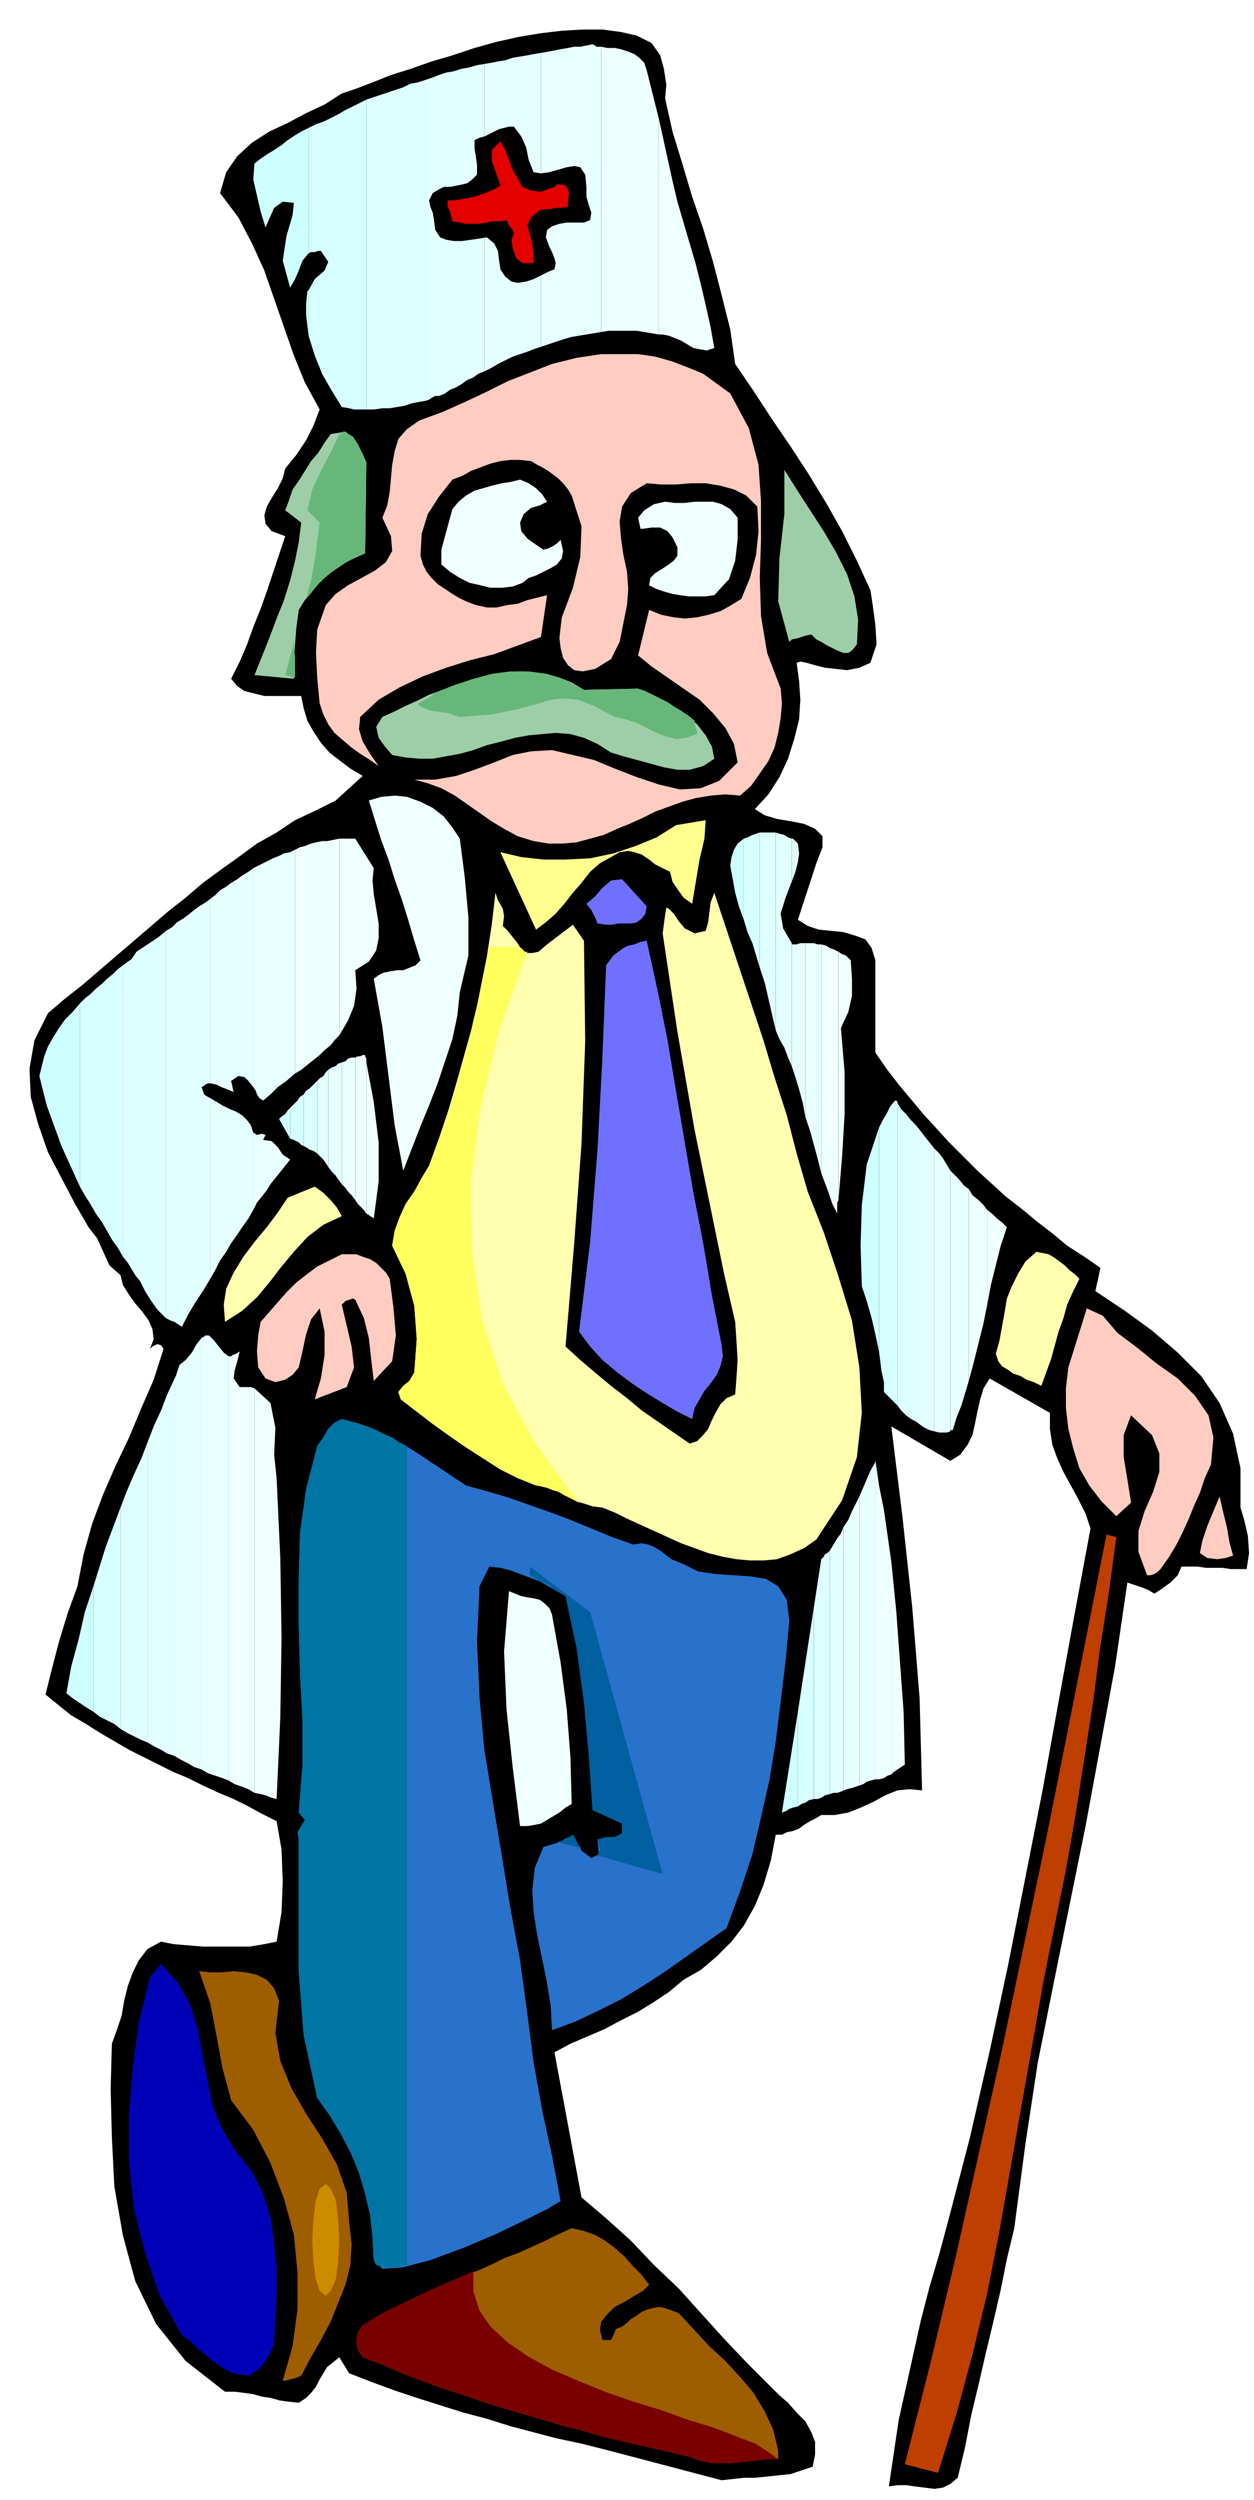 <svg xmlns="http://www.w3.org/2000/svg" fill-rule="evenodd" height="2.033in" preserveAspectRatio="none" stroke-linecap="round" viewBox="0 0 1020 2033" width="97.92"><style>.pen1{stroke:none}.brush2{fill:#000}.brush3{fill:#ceffff}.brush4{fill:#d6ffff}.brush5{fill:#dff}.brush6{fill:#e2ffff}.brush7{fill:#e5ffff}.brush8{fill:#e8ffff}.brush9{fill:#edffff}.brush10{fill:#efffff}.brush12{fill:#ffccc1}.brush13{fill:#9ecea8}.brush14{fill:#68b77a}.brush16{fill:#7070ff}.brush17{fill:#ffffaf}.brush24{fill:#9e5e00}</style><path class="pen1 brush2" d="m530 35 7 10 3 11 2 13-1 11 6 27 8 26 8 27 9 26 8 27 7 27 7 28 4 28 15 22 15 23 15 22 15 23 14 23 13 23 12 24 11 24 2 13 2 15 1 16-5 15-9 4-10 2-9-1-9-1-8-2-7-2-5-1-3 1 2 15 1 15-1 16-4 16-5 16-7 15-9 14-11 12 8 5 10 3 12 2 10 2 9 4 6 6v9l-5 13-15 46 8 5 9 3 10 1 10 1 10 3 8 3 5 7 3 10v75l9 13 10 13 10 12 10 12 11 12 10 11 12 12 11 11 11 10 12 11 13 10 12 10 13 10 12 10 14 9 13 9-1 5-1 5-1 4-1 5 24 16 22 16 21 18 19 19 15 22 11 25 6 28v32l3 10 3 13 1 14-2 13h-13l-7-1h-13l-7-1h-13l-3 7-6 6-7 5-6 4-5-3-5-2-6-2-6-2-10 68-12 65-12 65-13 64-13 64-13 65-10 66-9 68-6 25-5 25-6 26-6 25-6 26-6 25-5 26-6 25-6 5-6 3-7 1-8-1-8-1-7-1h-7l-7 1 4-27 4-27 6-27 6-27 6-27 7-27 8-27 7-26 18-69 16-70 15-70 14-71 14-71 13-72 13-71 13-70-4-12-6-12-6-11-6-11-5-11-4-11-2-13v-13l-49-28-5 8-3 10-2 9-2 10-2 9-4 8-6 8-8 5-48-28 9 73 8 74 6 74 2 75-10-1-10 1-10 4-9 5-11 5-10 4-11 2h-11l-5 3-4 2-5 3-4 3-5 2-5 1-4 2h-5l-4 21-6 20-7 17-9 16-10 13-12 12-13 11-14 8-12 10-12 8-13 8-14 7-13 7-14 6-14 6-13 7 22 118 20 17 20 18 19 20 20 19 18 20 19 21 19 20 19 19 7 7 7 6 7 8 7 7 5 9 3 8v10l-2 10-9 3-9 3-10 1-9 1-10 1h-9l-9 1-9 1-19-5-19-5-19-5-19-5-19-5-20-5-19-4-19-5-19-5-19-6-19-5-19-6-19-6-18-6-19-7-18-7-8-13-5 4-5 4-3 5-3 5-3 6-4 5-4 4-6 4-9-1-7-1-7-2-7-1-7-2-7-1-8-1h-8l-32-25-24-30-17-35-10-37-7-40-2-40-1-39 1-37 4-11 4-12 2-12 3-12 4-11 5-10 7-9 11-6 10 2 12 1 12 1h38l12-2 10-2 4-24 1-25-1-26-4-23-12-6-11-6-12-6-12-5-13-6-12-6-12-5-12-6-12-6-12-6-12-7-12-7-11-7-12-7-10-8-11-9 5-20 6-23 7-23 8-22 5-26 7-25 9-24 10-23 11-23 10-24 10-23 8-25-2-3-3-1-4 2-2 2 3-8-1-8-3-7-5-7-6-7-5-7-5-8-2-8-9-8-5-11-5-11-7-9-11-19-11-21-11-21-8-23-6-22-1-23 4-23 11-22 14-12 14-11 14-12 14-12 14-12 14-12 14-12 14-11 14-12 15-11 14-10 15-11 16-9 15-10 17-8 16-8 22-20-10-6-8-6-9-7-7-8-6-9-5-9-3-10-2-10h-30l-8-2-8-2-6-4-5-6 7-14 6-14 5-14 6-15 5-14 5-15 5-15 5-15-11-4-5-6-1-7 2-7 4-7 5-8 4-8 2-8 9-11 8-12 6-12 5-13-12-22-9-22-8-23-8-23-8-23-10-22-11-21-15-20 5-17 9-13 12-11 14-9 15-7 15-8 15-7 14-9 12-4 13-5 15-6 16-5 17-6 17-5 18-6 18-5 18-4 18-3 17-2 17-1h16l15 2 13 3 12 6z"/><path class="pen1 brush3" d="M251 104v102l-5 6-3 8-3 7-4 7-6-22 3-20 5-17 1-10-9-1-7 5-4 9-3 7-4-13-3-13-3-13 1-13 5-4 6-4 5-3 6-4 5-4 6-4 5-3 6-3zm0 132v37l-1-8-1-9v-9l1-10 1-1z"/><path class="pen1 brush4" d="M251 273v-37l5-9 8-7 3-7-6-9h-2l-3 1h-3l-2 1V104l6-3 6-2 6-3 6-3 5-3 6-3 6-3 6-3v252h-10l-4-1-6-1-8-13-8-14-6-15-5-16z"/><path class="pen1 brush5" d="M298 333V81l6-2 6-2 6-2 6-2 6-2 6-3 6-1 6-2v261l-6 1-5 1-6 2-6 1-6 1h-6l-7 1h-6z"/><path class="pen1 brush6" d="M346 326V65l6-2 5-2 6-2 6-1 6-2 6-1 7-2 6-1v250l-5 2-4 3-5 2-4 3-5 3-5 2-4 3-5 2h-3l-2 1-3 2-3 1z"/><path class="pen1 brush7" d="M394 302V52l6-1 5-1 6-1 6-2 6-1 6-1 5-1 6-1v239l-6 2-5 2-6 2-6 2-6 3-6 3-5 3-6 3z"/><path class="pen1 brush8" d="M440 282V43l6-1 5-1 5-1 6-1 5-1h5l5-1 5-1 2 1 1 1h4v232l-6 1-6 1-6 1-6 1-7 2-6 2-6 2-6 2z"/><path class="pen1 brush9" d="M489 270V38l5 1h6l5 1 6 2 5 2 4 3 4 4 2 6 10 40v175l-6-1-6-1-6-1h-23l-6 1z"/><path class="pen1 brush10" d="M536 272V97l11 50 4 17 5 17 5 17 5 17 4 16 4 17 4 18 3 17-6 2-6-1-5-1-5-3-5-3-5-2-5-2-5-1h-3z"/><path class="pen1 brush2" d="m434 140 6 1 7-1 7-2 7-2 6-1 5 1 4 6 1 10v8l2 7 2 6-1 6-5 2h-14l-6 1-6 2-4 3-1 6 3 8 2 4 2 5 1 4-1 5-5 2-6 3-6 3-6 2-7 1-5-1-5-4-4-6-1-7-1-8-3-6-6-5-6 1-7 1-7 1h-7l-6-1-5-2-4-6-1-8-1-6-2-5-1-5 3-6 5-3 4-2h5l5-1 5-1 4-1 4-3 4-4v-8l-1-7-1-6v-7l4-2 4-1 4-2 4-2 4-2 4-1 4-1h4l6 8 4 9 2 10 4 10z"/><path class="pen1" style="fill:#e50000" d="m451 152 2-2h4l3 1 2 3 1 4-1 5v5l-5 1h-5l-4 1h-5l-4 1-4 3-3 3-3 6 2 7 2 8 1 7v9h-9l-5-4-3-8-1-7 2-5-1-3-3-4-2-4-5 1h-6l-5 1-6 1h-11l-5-1-6-1-1-4-1-4-2-4v-5h6l5-1 6-1 5-1 6-2 5-2 5-2 5-3-3-9-4-11v-9l7-7 4 7 3 8 3 8 4 7 4 7 7 3 8 1 11-4z"/><path class="pen1 brush12" d="m594 320 15 28 8 30 2 30v31l-1 31 1 31 5 30 11 29 1 12-1 12-2 12-3 12-5 11-7 10-7 10-9 8-12-1-12 1-12 2-11 3-11 4-11 4-10 5-11 5-10 4-11 5-11 3-11 3-11 1h-12l-12-2-13-4-11-6-10-6-10-7-10-7-10-7-11-6-11-4-11-3h17l17-3 15-5 16-6 15-6 15-3 17-1 17 4 17 4 17 7 18 7 18 6 17 4 17-1 15-6 15-15-3-15-7-13-10-12-11-11-13-9-13-9-13-9-11-9 9-37 10 4 10 2 9 1 10-1 9-2 10-3 9-5 8-5 7-17 5-19 2-19-1-20-9-9-10-5-11-3-12-2h-12l-12 1h-12l-12-1-13 8-7 11-2 12 1 13 2 14 3 14 1 14-1 13-3 15-3 15-7 14-13 8-10 2-7-1-5-4-4-6-2-8-1-8 1-9 1-8 9-24 6-25 1-25-8-25-3-5-4-5-4-4-4-3-4-3-5-3-4-2-5-3-9-1h-8l-8 1-8 2-8 3-8 3-7 4-8 3-11 14-9 14-5 16-1 18 2 7 3 6 4 5 5 5 6 4 6 4 5 3 6 3 8 3 9 2h8l9-2 8-1 8-3 8-2 8-2-5 34-19 7-19 7-20 5-19 6-19 7-19 9-17 10-15 14-1 10 3 10 6 10 7 10-7-5-8-5-7-5-7-6-7-6-5-7-4-8-3-9-2-21-1-20 1-19 7-20 8-9 10-7 11-6 11-6 9-7 5-9-1-12-7-15 4-10 2-11 1-11 1-11 2-11 3-10 7-8 10-7 19-7 18-8 17-8 18-9 18-7 18-7 20-5 20-3h30l14 2 14 4 13 5 12 5 11 8 11 8z"/><path class="pen1 brush13" d="m298 376-1 74-9 4-8 4-7 5-7 5-7 6-5 7-6 7-5 8-2 15-1 13-1 13v15l-32-3 6-15 6-15 6-16 6-15 5-16 4-16 3-15 2-16-13-10 3-8 3-9 5-7 5-8 5-8 6-7 5-8 5-7 12-2 7 6 5 9 5 10z"/><path class="pen1 brush14" d="m240 551-8-2 2-7 2-8 2-7 1-7v7l1 7v17zm9-64 4-15 3-16 2-16 2-15-10-10 4-17 7-15 8-15 7-15h1l1-1 1-1h1l7 4 4 6 4 8 3 7-1 74-8 3-7 4-6 4-6 4-6 5-5 5-5 6-5 6z"/><path class="pen1 brush13" d="m697 524-4 5-3 2h-4l-5-2-4-2-4-2-5-3-4-2-4-4-5 1-6 2-5 1-2 2-9-33 1-35 4-36v-36l10 16 11 17 11 17 10 17 9 18 6 18 3 19-1 20z"/><path class="pen1 brush10" d="m445 408-6 3-7 2-6 5-3 7 1 7 5 6 7 5 6 4 4-1 4-2 3-2 3-3 2 9-1 6-4 5-5 3-6 3-6 3-6 2-5 4-8 3-9 1h-9l-8-2-9-2-8-4-8-5-7-6v-12l3-11 3-11 3-11 5-6 6-5 7-4 7-2 7-2 8-2 7-1 8-2 7 3 6 4 5 5 4 6zm155 13v18l-2 17-5 15-12 13-7 1h-14l-7-1-6-1-7-2-6-2-6-3 1-6 4-4 5-3 6-4 4-3 3-4v-7l-4-8-4-5-6-3h-7l-7 1h-2l-2-9 5-6 8-5 9-2 8 1h8l8-1h15l7 2 7 4 6 7z"/><path class="pen1 brush13" d="m519 560 10 5 10 5 10 6 10 6 8 7 7 9 5 9 2 10-9 6-11 3h-10l-11-2-11-3-11-3-11-3-10-3-11-7-11-5-11-3-12-1-11 1-11 1-11 2-11 3-12 3-11 4-11 3-11 2-11 2h-11l-11-1-11-2-6-7-5-7-2-9 5-8 9-4 10-5 9-4 10-5 11-4 10-4 11-3 10-3 11-3 10-1 11-1 11 1 10 1 11 3 10 4 10 6 44-1z"/><path class="pen1 brush14" d="M565 586v3l1 3 1 3v2l-9 3-8 1-8-2-8-3-8-4-8-4-9-3-9-2-17-9-13-5-11-1-11 1-13 4-15 4-20 4-26 2-4-1-5-2-7-1-7-1-6-2-4-2-1-2 4-2 3-2 2-1 3-2 3-2 15-6 15-5 15-4 15-2h15l15 2 15 5 15 8 44-1 6 2 6 3 6 3 6 3 6 4 5 3 6 4 5 4z"/><path class="pen1 brush10" d="m374 682 4 31 3 33v31l-7 30-2 19-4 19-6 18-6 18-7 18-7 17-7 18-7 18-7-37-5-40-5-40-7-39 4-3 4-2 5-1 6-1h5l5-2 5-2 4-4-5-16-5-17-5-16-6-17-5-16-6-16-5-16-5-16 10-3 11-1 10 1 11 4 10 5 9 7 7 9 6 9z"/><path class="pen1" style="fill:#ffff8e" d="m563 735-7-5-5-7-4-6-2-8-6-3-6-3-5-4-6-4-6-2-5-1-7 1-7 4-9 5-8 7-7 9-7 8-7 9-7 8-8 7-8 6-29-63 17 4 18 2h18l20-1 19-4 18-6 17-7 16-10 24-4-1 15-4 17-3 18-3 18z"/><path class="pen1 brush3" d="M605 682v66l-4-11-3-11-2-11-2-11 1-7 2-6 3-5 5-4z"/><path class="pen1 brush4" d="M605 748v-66l3-1 4-2 3-1 3-1v110l-3-10-3-10-4-9-3-10z"/><path class="pen1 brush5" d="M618 787V677h13v161l-3-13-3-13-3-13-4-12z"/><path class="pen1 brush6" d="M631 838V677l3 1 4 1 3 2 3 1v35l-5 13-4 13 2 12 7 12v100l-3-7-3-8-4-7-3-7z"/><path class="pen1 brush7" d="M644 867V767v1h4l3-1h4v141l-2-11-3-11-3-10-3-9zm0-150v-35h1l2 2 1 1 1 1 1 8-1 7-2 8-3 8z"/><path class="pen1 brush8" d="M655 908V767h7l3 1h3v186l-3-12-3-11-3-11-4-12z"/><path class="pen1 brush9" d="M668 954V768l4 1 3 2 3 1 4 2v202l-1 2v9l-4-8-3-9-3-8-3-8z"/><path class="pen1 brush10" d="M682 976V774l3 2 3 1 2 2 2 2 1 15v14l-3 13-6 13 3 36v34l-2 34-3 36z"/><path class="pen1 brush3" d="M65 816v149l-5-11-5-11-5-11-4-11-4-11-4-11-3-12-3-12 2-8 2-8 3-8 4-7 5-8 5-7 6-6 6-7z"/><path class="pen1 brush4" d="M65 965V816l4-4 5-4 4-4 5-4 4-4 5-4 4-4 4-3v237l-4-7-5-7-4-7-4-7-5-7-4-7-5-8-4-7z"/><path class="pen1 brush5" d="M100 1022V785l4-3 3-2 2-3 2-3 6-4 6-4 6-4 6-5v315l-7-7-5-7-5-8-4-8-4-5-3-5-3-5-4-5z"/><path class="pen1 brush6" d="M135 1072V757l5-3 4-4 5-3 4-3 5-4 4-3 5-3 4-3v150h-2l-2 1-1 1-2 1 1 3 1 3 3 2 2 1v147l-6 10-6 9-6 10-5 10-3-2-3-2-3-1-4-2z"/><path class="pen1 brush7" d="M171 1040V893l5 3 5 3 6 3 5 2 5 3 4 4 3 4 2 6v63l-4 7-5 7-4 6-5 7-4 7-5 7-4 8-4 7zm0-159V731l4-3 4-4 5-3 4-3 5-3 4-3 5-3 4-3v178l-4-5-3-3-5-1-6 4 2 9-5-2-5-2-4-2-5-1z"/><path class="pen1 brush8" d="M206 984v-63l3 2 4-1 3 1-2 4 7 1 5 5 4 6 6 4-4 5-4 5-4 5-4 5-3 5-4 5-4 5-3 6zm0-100V706l4-2 4-2 4-2 4-2 5-2 4-2 5-1 4-2v182l-7 6-7 5-6 6-6 5-3-2-2-3-1-3-2-3z"/><path class="pen1 brush9" d="M240 873V691l4-2 4-1 5-2 4-1 5-1h4l5-1 5-1v160l-4 4-3 4-5 4-4 4-5 4-5 4-5 4-5 3z"/><path class="pen1 brush10" d="M276 842V682h13l15 24-1 10 1 11 2 12 2 12v12l-2 10-6 9-11 7 1 15-2 14-5 12-7 12z"/><path class="pen1 brush16" d="m526 737-1 6-3 4-4 3-4 1h-11l-5 1h-5l-7-1-2-5-3-6-4-5 7-6 6-7 7-6 9-1 20 22z"/><path class="pen1 brush17" d="m409 753 4 4 4 5 4 5 3 5 4 3h5l5-1 7-6 21-16 9 13 1 82-3 83-6 82-7 83 12 11 13 11 12 10 13 10 12 10 13 9 13 9 13 9 6-2 5-5 4-5 3-7 3-6 4-7 5-5 7-3 1-13 1-15-1-16-1-15-9-39-8-39-8-39-8-39-7-40-7-40-6-40-6-40 2-15 1-6 2 1 4 4 4 6 5 6 8 4 9-2 2-7 1-8 1-8 3-8 10 30 10 30 10 30 10 30 9 30 10 31 8 31 9 31 13 33 12 36 11 36 6 38 2 37-4 36-12 35-21 32-10 7-11 5-11 4-11 1h-11l-11-1-11-2-12-3-11-4-11-4-11-5-11-5-11-5-11-5-10-5-10-4-8-1-6-2-7-2-6-4-7-3-6-3-7-2-7-1-15-6-14-7-14-9-14-9-13-9-14-10-13-10-13-10-2-6 4-5 5-4 4-7 2-27-2-27-7-26-11-23 2-12 4-11 5-11 7-10 6-11 6-10 4-11 4-11 8-24 7-24 7-25 7-25 5-25 5-25 4-26 3-26 2 6 4 7 1 6-1 8z"/><path class="pen1" style="fill:#ffff5e" d="m429 774-23 64-15 62-8 60 1 57 8 56 17 52 27 50 35 47-4-2-4-2-4-2-5-3-4-1-5-2-4-1-5-1-15-6-14-7-14-9-14-9-13-9-14-10-13-10-13-10-2-6 4-5 5-4 4-7 2-27-2-27-7-26-11-23 2-12 4-11 5-11 7-10 6-11 6-10 4-11 4-11 7-19 6-19 5-20 6-19 4-19 5-20 4-20 4-20h24l2 1 2 2 1 1h2z"/><path class="pen1 brush16" d="m526 765 9 41 8 40 7 42 7 41 7 41 8 41 7 42 8 41 1 9-2 8-3 7-5 7-5 6-4 7-4 7-2 9-12-6-12-7-13-8-12-8-12-9-12-10-10-11-9-12 9-73 6-75 4-75 3-75 3-4 3-4 4-3 4-3 4-2 5-1 5-2 5-1z"/><path class="pen1 brush3" d="M236 901v25l-9-16 2-2 3-2 2-3 2-2z"/><path class="pen1 brush4" d="M236 926v-25l3-3 3-3 2-3 3-2v42l-2-1-2-2-2-1-2-1-3-1z"/><path class="pen1 brush5" d="M247 932v-42l2-3 3-2 3-3 3-3v59l-3-2-3-1-3-2-2-1z"/><path class="pen1 brush6" d="M258 938v-59l2-2 3-2 2-3 2-2v79l-2-3-2-3-3-3-2-2z"/><path class="pen1 brush7" d="M267 949v-79l3-2 3-1 2-2 3-1v99l-3-4-2-3-3-3-3-4z"/><path class="pen1 brush8" d="M278 963v-99l3-1 2-2 3-1h3v116l-3-4-3-3-2-3-3-3z"/><path class="pen1 brush9" d="M289 976V860l2-1h2l2-1h2v1l1 2v126l-2-3-3-3-2-2-2-3z"/><path class="pen1 brush10" d="M298 987V864l6 32 4 33v32l-4 30-1-1-2-1-1-1-2-1z"/><path class="pen1 brush3" d="M715 917v182l-3-14-3-13-4-14-4-12-1-33 1-33 4-33 10-30z"/><path class="pen1 brush4" d="M715 1099V917l3-6 3-5 3-6 4-5h1l1 1v247l-2-2-3-3-3-3-3-3v-8l-2-9-1-8-1-8z"/><path class="pen1 brush5" d="M730 1143V897l3 5 4 4 4 5 4 4v241l-4-2-4-3-4-4-3-4z"/><path class="pen1 brush6" d="M745 1156V915l4 5 3 4 4 5 4 5v230l-4-1-4-2-3-2-4-3z"/><path class="pen1 brush7" d="M760 1164V934l4 4 3 4 3 5 3 5v212l-3 1h-6l-4-1z"/><path class="pen1 brush8" d="M773 1164V952l3 3 4 4 4 5 4 3v156l-3 10-3 10-4 10-3 10h-2v1z"/><path class="pen1 brush9" d="M788 1123V967l3 5 5 4 4 4 3 4v77l-3 15-4 16-4 16-4 15z"/><path class="pen1 brush10" d="M803 1061v-77l4 3 4 4 4 3 4 4-5 15-4 16-4 16-3 16z"/><path class="pen1 brush17" d="m278 989-15 7-13 10-11 12-10 12-10 13-10 12-12 11-14 9-1-14 2-13 6-13 8-13 9-12 10-12 9-12 8-12 22-9 7 5 6 6 5 6 4 7zm600 51-5 10-5 11-3 11-4 11-3 11-3 11-4 11-4 11-6-3-6-2-5-3-6-2-4-3-5-3-3-4-2-6 3-11 2-11 2-11 2-12 4-10 5-10 6-10 9-8 5 1 5 1 5 3 4 3 4 3 4 4 4 3 4 4z"/><path class="pen1 brush12" d="m317 1040 3 23 2 23-3 21-15 16-2-17-2-18-4-16-7-15-2-1-3 1-3 1-3 3 4 17 4 17 2 17-6 16-26 10 5-17 3-19v-19l-4-19-7 9-4 12-3 14-3 13-5 6-6 4-8 2-8-3-6-9-1-13 1-13 2-11 7-8 7-8 7-8 8-8 9-7 8-6 10-5 10-5h12l5 2 6 2 5 3 4 4 4 4 3 5zm580 30 12 14 16 12 16 13 17 12 14 14 11 16 4 18-2 22-5 11-4 12-5 11-4 10-5 11-5 10-6 10-7 10-2 2-3 2-3 1h-3l-7-19v-17l5-16 7-16 5-16v-15l-6-15-17-16-6 16v18l3 18 3 19-12 11-12-12-10-13-8-14-5-16-4-16-2-17v-16l2-17 15-48 13 6z"/><path class="pen1 brush3" d="M76 1290v102l-5-3-6-4-6-4-5-4 4-22 6-22 5-22 7-21z"/><path class="pen1 brush4" d="M76 1392v-102l5-16 5-16 6-16 6-16v180l-5-4-6-3-6-3-5-4z"/><path class="pen1 brush5" d="M98 1406v-180l5-13 6-14 6-13 5-13v244l-5-2-6-3-6-3-5-3z"/><path class="pen1 brush6" d="M120 1417v-244l5-13 6-13 5-13 6-13v307l-6-2-5-3-6-3-5-3z"/><path class="pen1 brush7" d="M142 1428v-307l1-2 1-3 1-3 1-3 5-4 5-6 4-7 4-5v351l-6-2-5-3-6-3-5-3z"/><path class="pen1 brush8" d="M164 1439v-351l2-1 1-1h3l4 4 4 5 4 5 4 3v345l-5-2-6-2-6-2-5-3z"/><path class="pen1 brush9" d="M186 1448v-345h2l1-1 3-1 3-2-2 8-2 7-1 7 5 7h9l3 1v329l-5-3-5-2-6-2-5-3z"/><path class="pen1 brush10" d="M207 1458v-329l13 12 4 20-1 22 2 19 3 65 1 65-1 65-3 66-4-1-5-2-4-1-5-1z"/><path class="pen1" style="fill:#2872cc" d="m379 1208 18 5 17 5 17 6 17 6 16 6 17 7 17 7 17 6 7-1 5 1 5 2 5 3 4 3 5 4 5 2 5 2 12 6 14 2 14 1 15 1 12 2 10 6 7 11 2 17-3 33-4 33-4 32-5 31-7 31-7 30-10 30-11 30-17 12-17 12-17 12-17 11-18 11-18 9-19 9-19 7-1-19-3-19-4-20-4-19-3-19-1-18 2-18 7-17 7-2 6-2 6-2 5-4 7 13 8 6 6-3-1-12 7-2h7l6-3v-8l-24-11-3-44-4-44-6-44-9-42-7-4-7-4-7-4-8-3-8-3-8-3-8-2-9-1-8 16-2 45 2 45 4 43 7 43 7 42 7 43 8 43 6 44 5 39 7 39 8 37 7 37-10 6-18 9-25 12-26 11-27 10-23 6-16 1-7-7-1-19-2-18-4-17-5-17-7-17-8-15-9-15-10-14-11-51-4-52v-107l-1-6 3-5 3-5-5-6 3-38v-38l-2-38-1-38v-38l1-37 5-36 9-35 5-7 4-7 5-5 6-3 15 4 13 5 13 7 13 7 11 7 12 8 12 8 12 8z"/><path class="pen1" style="fill:#0075a3" d="M331 1176v666l-11 2h-8l-6-2-2-4-1-19-2-18-4-17-5-17-7-17-8-15-9-15-10-14-11-51-4-52v-107l-1-6 3-5 3-5-5-6 3-38v-38l-2-38-1-38v-38l1-37 5-36 9-35 5-7 4-7 5-5 6-3 7 2 7 2 7 2 7 3 6 3 7 3 6 4 6 3z"/><path class="pen1" d="m480 1311 59 213-53-15 1-2 1-3-1-4-1-4 7-2h7l6-3v-8l-24-11-3-44-4-44-6-44-9-42-7-4-7-5-8-4-7-4v-7l49 37zm-7 192-2-2-2-3-1-3-2-3-3 2-3 1-3 2-4 1 20 5z" style="fill:#0060a0"/><path class="pen1 brush3" d="M649 1392v77l-4 1-3 1-3 2-3 1 13-82z"/><path class="pen1 brush4" d="M649 1469v-77l13-85v156l-4 1-3 2-3 1-3 2z"/><path class="pen1 brush5" d="M662 1463v-156l6-39 2-2 1-2 2-1 2-2v198l-4 1-3 2-3 1h-3z"/><path class="pen1 brush6" d="M675 1459v-198l3-5 3-5 3-4 2-5v214l-2 1-3 1h-3l-3 1z"/><path class="pen1 brush7" d="M686 1456v-214l4-6 3-7 3-6 3-6v235l-3 1-3 1-4 1-3 1z"/><path class="pen1 brush8" d="M699 1452v-235l3-7 3-7 3-7 4-7v258l-4 1-3 1-3 2-3 1z"/><path class="pen1 brush9" d="M712 1447v-260l3 21 4 20 3 21 3 21v173l-3 1-3 2-4 1h-3z"/><path class="pen1 brush10" d="M725 1443v-173l4 40 3 41 3 41 1 43-3 2-3 2-3 2-2 2z"/><path class="pen1 brush12" d="m1003 1265-6 2-7 1-8-1-6-4 2-10 4-12 5-12 5-12 3 13 3 12 2 12 3 11z"/><path class="pen1" style="fill:#bf3f00" d="m908 1250-6 45-7 44-6 46-7 45-7 45-8 46-9 44-9 45-9 51-9 51-9 51-9 51-10 51-12 50-13 48-15 48-27-7 21-83 20-84 19-85 19-85 18-86 18-86 17-85 17-86 15-76 8 2z"/><path class="pen1 brush10" d="m449 1313 7 39 5 38 3 39 1 38-5 3-5 4-5 3-5 3-5 3-5 1-6 1h-6l-6-48-5-47-2-47 4-49 5 2 5 2 5 1 6 1 4 1 4 3 4 4 2 5z"/><path class="pen1" style="fill:#0002b7" d="m192 1750 13 16 9 18 6 19 3 21 2 21v21l-1 20-1 20-3 7-4 7-6 7-7 5-9-1-7-2-7-4-7-5-6-5-6-5-6-6-7-5-18-32-12-35-9-36-4-38v-39l3-38 5-37 9-36 9-11 14 16 10 18 6 20 4 21 4 21 4 20 8 19 11 18z"/><path class="pen1 brush24" d="m227 1627-3 26 4 23 9 22 12 21 13 20 12 21 8 23 2 24 2 18-1 17-4 16-6 15-6 15-8 15-8 14-8 15-5 2-4 1-4 1h-2l8-28 4-30v-30l-3-31-8-29-11-29-14-27-18-24-7-26-5-27-5-26-9-26 9 1h9l10-1 10 1 9 2 8 4 6 7 4 10z"/><path class="pen1" style="fill:#cc8c00" d="m265 1776 4 4 4 9 2 15 1 18-1 18-2 14-4 9-4 4-5-4-3-9-2-14-1-18 1-18 2-15 3-9 5-4z"/><path class="pen1 brush24" d="m528 1858-5 5-7 4-8 5-8 4-6 6-5 6-1 7 2 8h7l2-4 2-5 5-2 4-3 3-3 5-3 4-3 5-2 4-1 5-1 5 1 11 4 13 14 12 13 13 12 12 13 11 13 9 15 7 15 4 17v7h-10l-9 1-9 1-9 1h-18l-9-2-8-3-17-4-17-4-18-4-17-4-17-5-16-4-17-5-17-5-17-5-16-5-17-6-16-5-16-6-16-6-16-7-16-6-4-6-1-7 1-7 4-6 10-6 10-5 11-5 10-5 11-5 10-5 11-5 11-5 11-4 11-5 10-5 11-4 11-5 11-5 10-5 11-5 9 2 9 3 9 5 8 6 8 7 7 8 7 7 6 8z"/><path class="pen1" style="fill:#7a0000" d="M385 1847v16l5 16 9 13 14 13 16 11 20 11 21 9 22 9 23 8 23 7 22 8 20 6 18 7 16 6 11 7 8 6h-10l-9 1-9 1-9 1h-18l-9-2-8-3-17-4-17-4-18-4-17-4-17-5-16-4-17-5-17-5-17-5-16-5-17-6-16-5-16-6-16-6-16-7-16-6-4-6-1-7 1-7 4-6 11-7 11-6 11-5 12-6 11-5 11-5 12-5 11-5z"/></svg>
